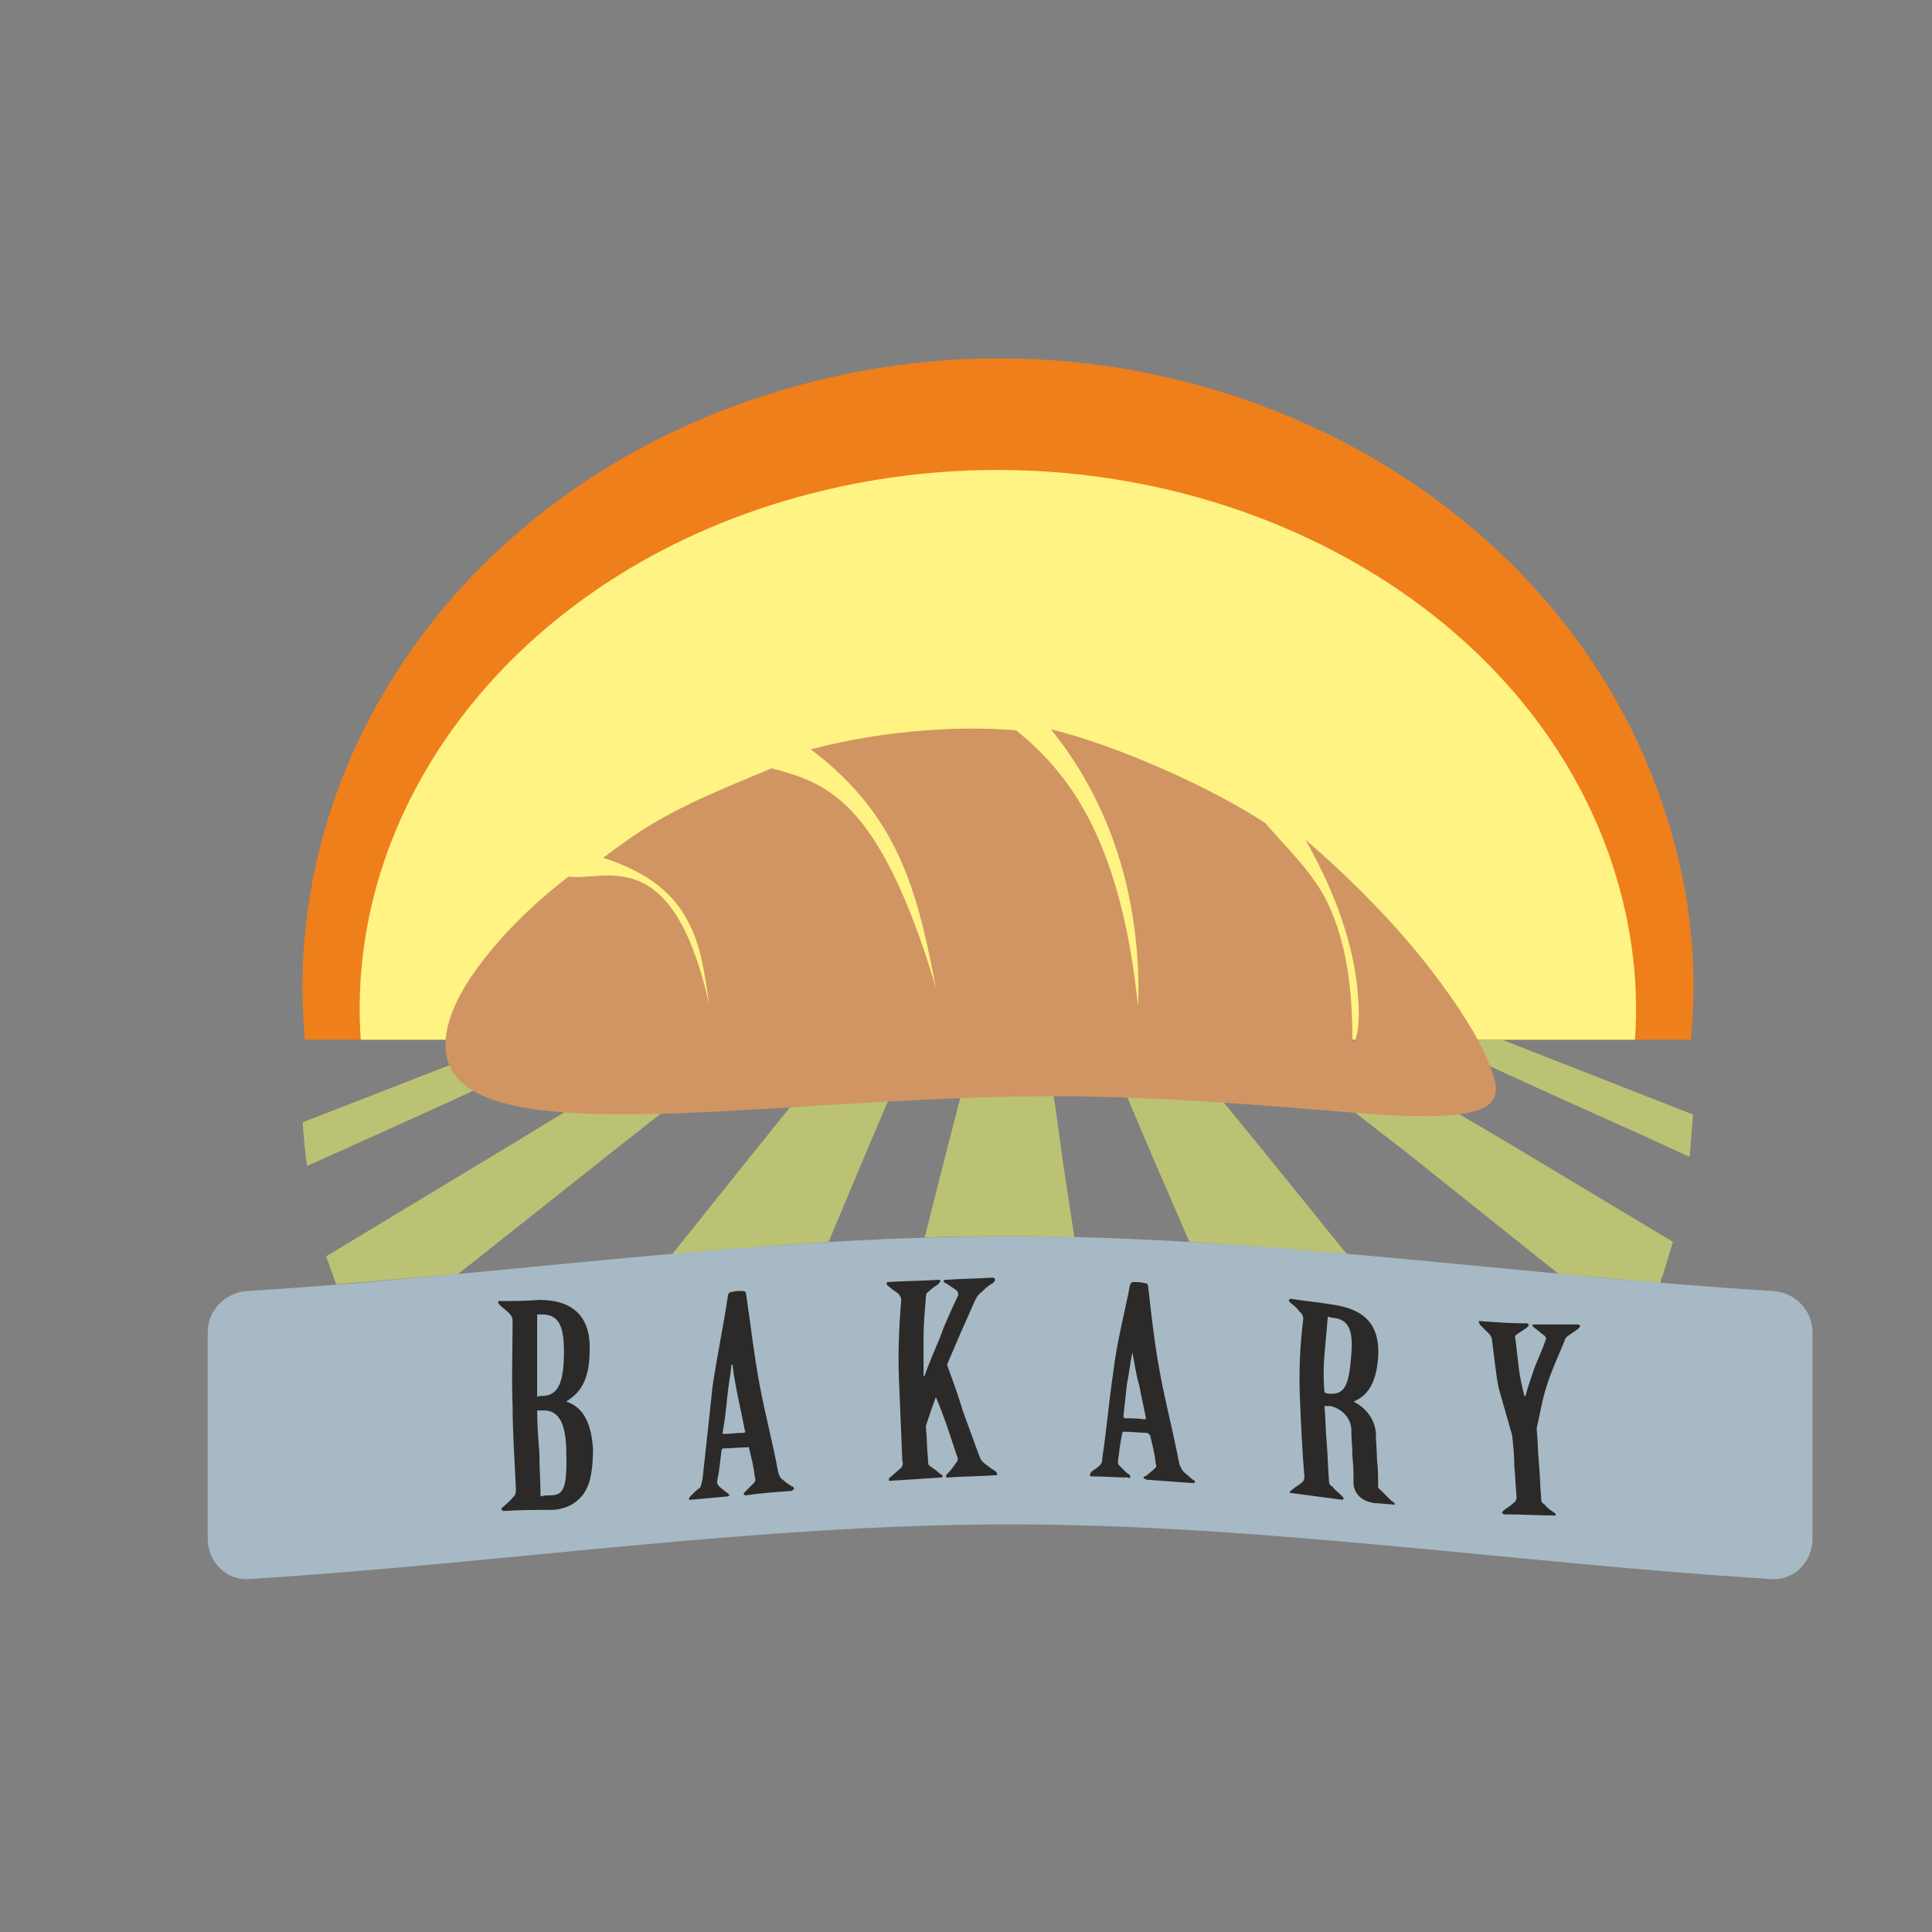 <?xml version="1.0" encoding="UTF-8"?>
<!DOCTYPE svg PUBLIC "-//W3C//DTD SVG 1.1//EN" "http://www.w3.org/Graphics/SVG/1.1/DTD/svg11.dtd">
<!-- Creator: CorelDRAW X7 -->
<svg xmlns="http://www.w3.org/2000/svg" xml:space="preserve" width="1.816in" height="1.816in" version="1.1" style="shape-rendering:geometricPrecision; text-rendering:geometricPrecision; image-rendering:optimizeQuality; fill-rule:evenodd; clip-rule:evenodd"
viewBox="0 0 1730 1730"
 xmlns:xlink="http://www.w3.org/1999/xlink">
 <rect x="0" y="0" width="1730" height="1730" fill="#808080" stroke="none"/>
 <defs>
  <style type="text/css">
   <![CDATA[
    .fil0 {fill:none}
    .fil6 {fill:#2B2A29}
    .fil2 {fill:#FFF383}
    .fil4 {fill:#D19563}
    .fil1 {fill:#EF7F1A}
    .fil5 {fill:#A6B9C4}
    .fil3 {fill:#BBC274}
   ]]>
  </style>
 </defs>
 <g id="Layer_x0020_1">
  <rect class="fil0" width="1730" height="1730"/>
  <path class="fil1" d="M1514 931c7,-69 -1,-140 -25,-210 -100,-298 -449,-467 -777,-375 -286,79 -463,326 -439,585l1241 0z"/>
  <path class="fil2" d="M1464 931c4,-55 -4,-112 -24,-168 -92,-255 -412,-399 -714,-321 -256,66 -418,272 -403,489l1141 0z"/>
  <path class="fil3" d="M936 933c-10,0 -20,-1 -31,-1l-20 -1 -12 0c-6,24 -14,56 -26,102l-19 75c25,-1 51,-1 76,-1 19,0 39,0 58,1l-11 -73c-6,-46 -11,-78 -15,-102zm580 65c-1,12 -2,25 -3,38l-39 -18c-81,-36 -141,-64 -188,-85 9,0 19,-1 29,-1l18 -1 12 0 171 67zm-18 114c-3,10 -6,20 -9,30 -1,2 -2,4 -2,7 -31,-3 -61,-6 -91,-8l-139 -111c-56,-43 -95,-74 -123,-97 10,0 20,-1 30,-1l18 -1 12 0 159 94 145 87zm-433 0l-32 -74c-20,-47 -34,-80 -45,-105 11,0 21,-1 32,-1l18 -1 12 0 80 98 76 94c-47,-4 -94,-8 -141,-11zm-463 11l72 -90 82 -102 12 0 19 1c10,0 21,1 31,1 -11,25 -25,58 -45,105l-31 74c-47,3 -94,7 -140,11zm-301 27c-3,-8 -6,-17 -9,-25l169 -102 151 -92 12 0 18 1c10,0 20,1 31,1 -30,23 -68,54 -123,97l-140 111c-36,3 -73,6 -109,9zm-26 -106c-2,-13 -3,-26 -4,-39l190 -74 12 0 18 1c10,0 20,1 29,1 -47,21 -107,49 -187,85l-58 26z"/>
  <path class="fil4" d="M941 653c61,15 145,53 192,84 16,19 36,37 52,64 15,28 26,66 26,129 1,9 8,-6 5,-38 -2,-32 -13,-80 -47,-140 41,35 82,77 112,116 30,39 52,75 58,102 5,27 -28,31 -86,29 -62,-3 -150,-14 -273,-17 -124,-3 -266,11 -376,15 -121,4 -203,-5 -205,-59 -1,-20 9,-45 29,-72 19,-26 47,-55 81,-81 34,4 93,-31 126,114 -4,-26 -7,-52 -19,-74 -12,-23 -33,-43 -76,-57 5,-3 9,-7 14,-10 41,-31 84,-48 137,-70 27,7 51,15 75,42 23,26 47,71 72,154 -7,-35 -14,-72 -29,-108 -15,-36 -39,-72 -83,-105 57,-15 124,-22 184,-17 22,18 45,41 65,79 19,37 36,89 44,168 1,-18 1,-57 -9,-103 -10,-45 -30,-97 -69,-145z"/>
  <path class="fil5" d="M222 1156c227,-14 454,-49 682,-49 228,0 455,35 683,49 20,1 36,17 36,37 0,30 0,61 0,92 0,31 0,62 0,93 0,20 -16,37 -36,36 -228,-14 -455,-49 -683,-49 -228,0 -455,35 -682,49 -20,1 -36,-16 -36,-36 0,-31 0,-62 0,-93 0,-31 0,-62 0,-92 0,-20 16,-36 36,-37z"/>
  <path class="fil6" d="M462 1334c0,3 -1,6 -3,7 -2,3 -5,5 -8,8 -1,1 -2,1 -2,2 0,1 1,2 2,2 15,-1 30,-1 45,-1 11,-1 21,-6 27,-15 6,-9 8,-22 8,-40 -2,-28 -12,-38 -24,-42 11,-7 21,-17 21,-46 1,-30 -15,-45 -45,-45 -12,1 -24,1 -36,1 -1,0 -1,1 -1,1 0,1 1,2 2,3 2,2 5,4 8,7 2,2 3,4 3,7 0,25 -1,50 0,76 0,25 2,50 3,75zm19 -157c1,0 3,0 4,0 14,0 20,8 20,33 0,30 -6,40 -20,40 -1,0 -3,0 -4,1 0,-13 0,-25 0,-37 0,-12 0,-25 0,-37zm0 86c2,0 3,0 4,0 14,-1 21,9 22,33 1,34 -1,43 -14,43 -3,0 -6,0 -9,1 0,-13 -1,-26 -1,-39 -1,-12 -2,-25 -2,-38zm195 60c1,2 0,4 -1,5 -2,2 -5,5 -7,7 -1,1 -2,2 -2,2 0,1 0,2 2,2 13,-2 27,-3 41,-4 1,-1 2,-1 2,-2 0,-1 -1,-2 -2,-2 -3,-2 -6,-4 -8,-6 -2,-1 -3,-3 -4,-6 -5,-27 -12,-53 -17,-80 -5,-27 -8,-54 -12,-81 0,-1 -1,-2 -3,-2 -3,0 -7,0 -10,1 -2,0 -2,1 -3,2 -4,28 -10,55 -14,83 -3,28 -6,56 -9,83 -1,3 -1,5 -2,7 -3,2 -6,5 -8,7 -1,1 -2,2 -2,3 0,1 0,1 1,1 11,-1 22,-2 33,-3 2,0 2,-1 2,-1 0,-1 -1,-2 -3,-3 -2,-2 -4,-3 -6,-5 -1,-1 -2,-3 -2,-4 2,-9 3,-19 4,-28 0,-1 1,-1 1,-2 7,0 14,-1 22,-1 1,-1 2,0 2,2 2,8 4,16 5,25zm-28 -39c0,0 -1,0 -1,-1 2,-10 3,-20 4,-30 1,-11 3,-21 4,-31 1,0 1,0 1,0 1,10 3,20 5,30 2,9 4,19 6,29 1,1 0,2 -1,2 -6,0 -12,1 -18,1zm160 24c1,3 0,6 -2,7 -3,3 -6,5 -9,8 -1,0 -1,1 -1,2 0,1 0,1 1,1 15,-1 30,-2 46,-3 1,0 1,-1 1,-1 0,-1 -1,-2 -2,-2 -3,-3 -6,-5 -9,-7 -2,-1 -2,-3 -2,-6 -1,-10 -1,-20 -2,-30 3,-9 6,-18 9,-26 0,0 0,0 0,0 4,9 7,18 10,26 3,9 6,18 9,27 1,2 1,4 -1,6 -2,3 -4,6 -7,9 -1,1 -2,2 -2,3 0,1 1,1 2,1 14,-1 28,-1 42,-2 1,0 2,0 2,-1 0,-1 -1,-2 -2,-3 -4,-2 -7,-5 -10,-7 -2,-2 -3,-3 -4,-6 -5,-14 -10,-27 -15,-41 -4,-14 -9,-27 -14,-41 4,-9 8,-19 12,-28 4,-9 8,-18 12,-27 2,-5 4,-8 7,-10 3,-3 6,-6 10,-8 1,-1 2,-2 2,-3 0,-1 -1,-2 -2,-2 -14,1 -28,1 -42,2 -1,0 -2,0 -2,1 0,1 1,2 2,2 3,2 6,4 9,6 2,2 3,4 1,7 -5,11 -11,23 -15,35 -5,12 -10,23 -14,35 -1,0 -1,0 -1,0 0,-11 0,-23 0,-34 0,-12 1,-23 2,-35 0,-2 0,-5 2,-6 3,-3 6,-5 9,-7 1,-1 2,-2 2,-3 0,0 0,-1 -1,-1 -16,1 -31,1 -46,2 -1,0 -1,1 -1,1 0,1 0,2 2,3 2,2 5,4 8,6 2,2 3,4 3,6 -2,24 -3,48 -2,72 1,24 2,48 3,72zm227 3c1,2 0,3 -1,4 -2,2 -5,4 -7,6 -1,1 -3,1 -3,2 0,1 1,1 3,2 13,1 27,2 41,3 1,0 2,0 2,-1 0,-1 -1,-2 -2,-2 -3,-3 -6,-5 -8,-7 -2,-2 -3,-5 -4,-7 -5,-27 -12,-53 -17,-80 -5,-26 -8,-53 -11,-80 0,-1 -1,-2 -3,-2 -3,-1 -7,-1 -10,-1 -2,0 -2,1 -3,2 -5,26 -12,52 -15,78 -4,26 -6,52 -10,78 0,2 0,4 -2,6 -2,2 -5,4 -8,6 0,1 -1,2 -1,2 0,1 0,2 1,2 11,0 22,1 33,1 2,1 2,0 2,-1 0,-1 -1,-2 -3,-3 -2,-2 -4,-4 -6,-6 -1,-1 -2,-2 -2,-4 1,-8 2,-17 4,-26 0,0 0,-1 1,-1 7,0 14,1 21,1 2,1 3,2 3,3 2,8 4,16 5,25zm-28 -41c0,0 -1,-1 -1,-2 1,-9 2,-19 3,-28 2,-10 3,-20 5,-29 0,0 0,0 0,0 2,10 3,19 6,29 2,10 4,20 6,29 0,1 0,2 -1,2 -6,-1 -12,-1 -18,-1zm179 -11c2,0 3,0 5,0 10,2 18,10 19,20 0,9 1,17 1,25 1,8 1,17 1,25 1,8 6,15 19,17 5,0 10,1 15,1 1,0 3,1 3,0 0,-1 -1,-2 -3,-3 -3,-3 -6,-6 -9,-9 -1,-1 -3,-2 -3,-4 0,-8 0,-16 -1,-24 0,-8 -1,-16 -1,-24 -1,-13 -10,-23 -20,-28 10,-4 20,-13 22,-39 2,-30 -12,-44 -42,-48 -12,-2 -24,-3 -36,-5 -1,0 -2,1 -2,1 0,1 1,2 2,3 3,2 6,5 8,8 2,1 3,4 3,6 -3,24 -4,47 -3,71 1,23 2,47 4,70 0,3 -1,5 -3,6 -2,2 -6,4 -8,6 -1,1 -2,1 -2,2 0,1 0,1 2,1 15,2 30,4 45,6 1,0 1,-1 1,-2 0,0 -1,-1 -2,-2 -3,-3 -6,-5 -8,-8 -3,-1 -3,-4 -3,-6 -1,-11 -1,-22 -2,-33 -1,-11 -1,-22 -2,-33zm3 -80c1,0 3,1 4,1 14,1 19,10 17,33 -2,28 -6,36 -20,35 -2,0 -3,-1 -4,-1 -1,-11 -1,-23 0,-34 1,-11 2,-22 3,-34zm169 161c0,3 -1,5 -3,6 -2,2 -5,4 -8,6 -1,1 -2,2 -2,2 0,1 1,2 2,2 15,0 30,1 45,1 1,0 1,0 1,-1 0,-1 -1,-1 -2,-2 -3,-2 -6,-4 -8,-7 -3,-1 -3,-4 -3,-6 -1,-11 -1,-21 -2,-31 -1,-10 -1,-21 -2,-31 3,-13 5,-26 9,-38 4,-13 10,-26 15,-38 1,-2 1,-4 3,-6 3,-2 7,-5 10,-7 1,-1 2,-2 2,-3 0,0 -1,-1 -2,-1 -13,0 -26,0 -38,0 -2,0 -3,0 -3,1 0,0 1,1 2,2 3,2 6,5 9,7 1,1 2,3 1,4 -3,9 -7,17 -10,25 -3,9 -6,17 -8,25 0,0 0,0 -1,0 -2,-8 -4,-17 -5,-25 -1,-9 -2,-17 -3,-26 -1,-2 0,-3 1,-4 3,-2 6,-4 9,-6 1,-1 2,-2 2,-3 0,0 -1,-1 -2,-1 -14,0 -28,-1 -41,-2 -1,0 -2,0 -2,0 0,1 1,2 1,3 3,3 6,6 8,8 2,2 3,4 3,6 2,14 3,28 6,43 4,14 8,28 12,42 1,9 2,18 2,28 1,9 1,18 2,27z"/>
 </g>
</svg>
